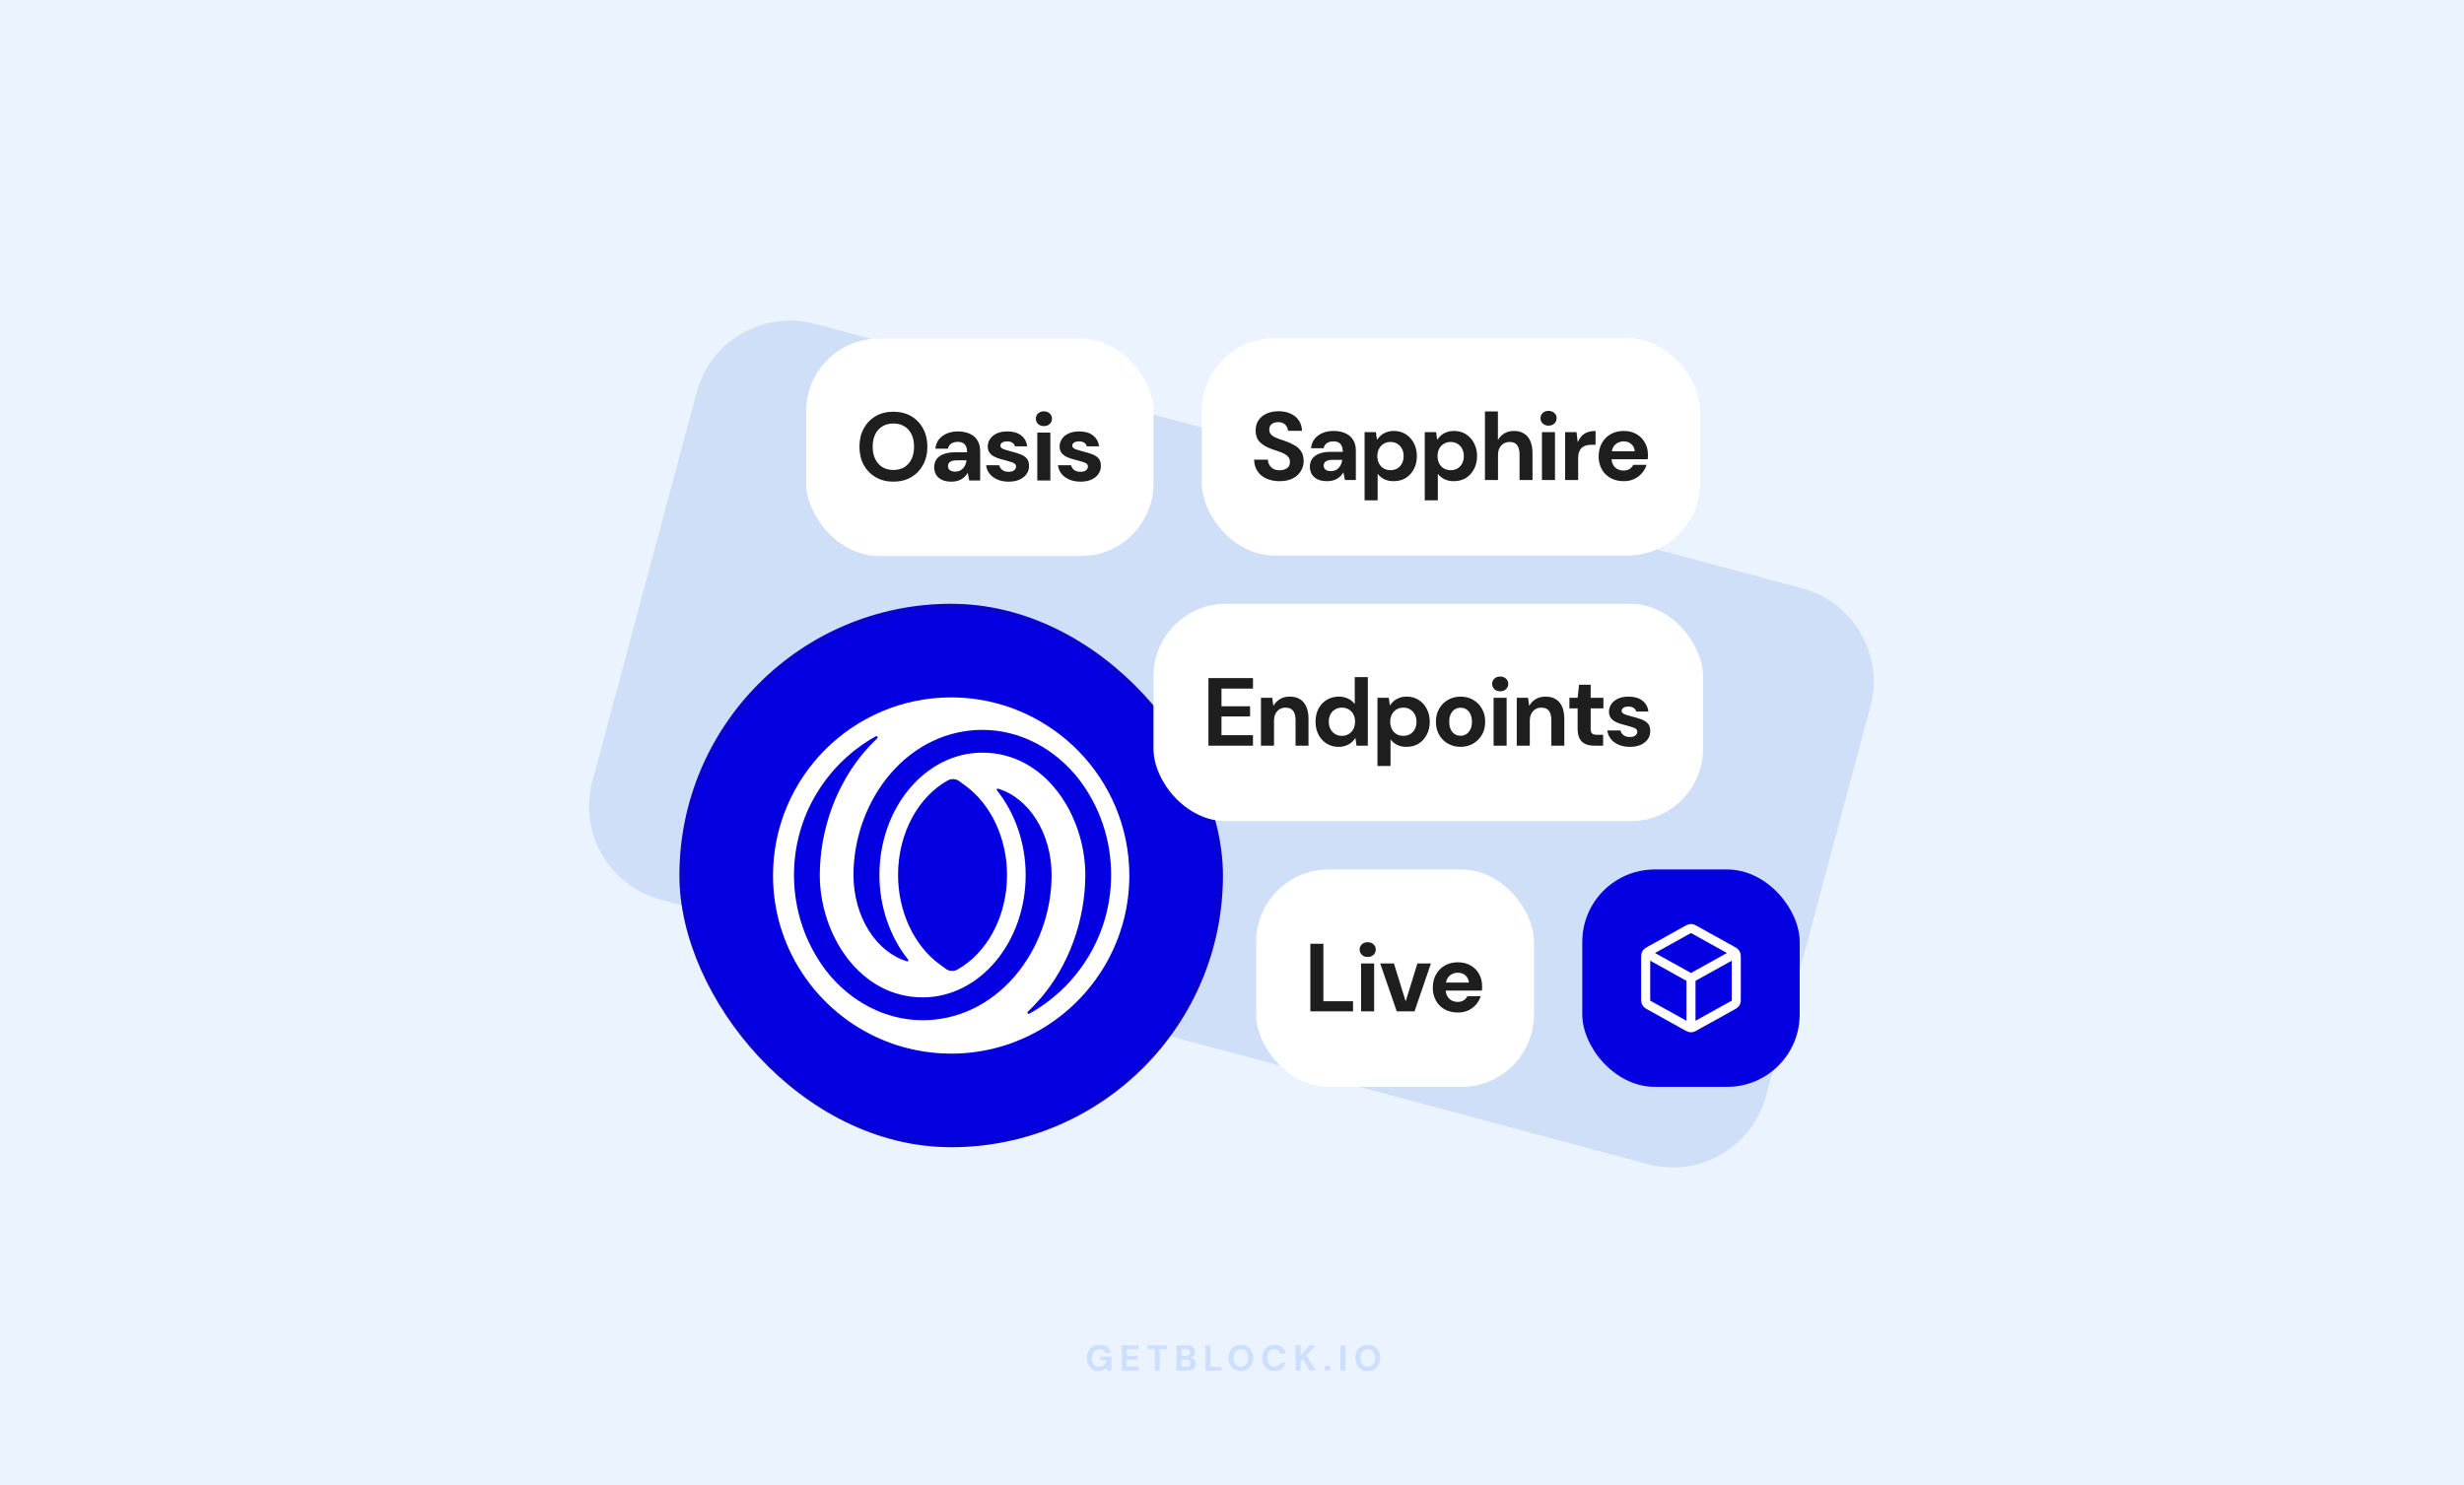 <svg width="816" height="492" viewBox="0 0 816 492" fill="none" xmlns="http://www.w3.org/2000/svg">
<rect width="816" height="492" fill="#EBF3FF"/>
<path d="M230.718 129.91C235.292 112.839 252.839 102.708 269.91 107.282L596.791 194.87C613.862 199.444 623.992 216.991 619.418 234.062L584.876 362.976C580.302 380.046 562.755 390.177 545.684 385.603L218.803 298.015C201.732 293.441 191.601 275.895 196.175 258.824L230.718 129.91Z" fill="#CFDFF8"/>
<path opacity="0.16" d="M363.914 454.144C363.122 454.144 362.426 453.968 361.826 453.616C361.234 453.256 360.774 452.756 360.446 452.116C360.118 451.468 359.954 450.716 359.954 449.86C359.954 448.996 360.122 448.236 360.458 447.58C360.794 446.916 361.278 446.396 361.91 446.02C362.55 445.644 363.306 445.456 364.178 445.456C365.17 445.456 365.99 445.692 366.638 446.164C367.294 446.636 367.714 447.292 367.898 448.132H366.098C365.978 447.764 365.754 447.476 365.426 447.268C365.098 447.052 364.678 446.944 364.166 446.944C363.622 446.944 363.158 447.064 362.774 447.304C362.39 447.544 362.098 447.88 361.898 448.312C361.698 448.744 361.598 449.26 361.598 449.86C361.598 450.468 361.698 450.984 361.898 451.408C362.098 451.832 362.382 452.156 362.75 452.38C363.126 452.596 363.566 452.704 364.07 452.704C364.806 452.704 365.362 452.508 365.738 452.116C366.122 451.716 366.35 451.2 366.422 450.568H364.358V449.356H368.054V454H366.566L366.434 452.932C366.258 453.196 366.05 453.42 365.81 453.604C365.578 453.78 365.306 453.912 364.994 454C364.682 454.096 364.322 454.144 363.914 454.144ZM371.537 454V445.6H377.057V446.908H373.157V449.104H376.697V450.364H373.157V452.692H377.057V454H371.537ZM382.432 454V446.908H379.972V445.6H386.488V446.908H384.04V454H382.432ZM389.604 454V445.6H393.048C393.632 445.6 394.124 445.692 394.524 445.876C394.924 446.06 395.224 446.316 395.424 446.644C395.632 446.964 395.736 447.336 395.736 447.76C395.736 448.184 395.644 448.54 395.46 448.828C395.276 449.116 395.032 449.34 394.728 449.5C394.432 449.652 394.104 449.74 393.744 449.764L393.936 449.632C394.32 449.648 394.66 449.752 394.956 449.944C395.26 450.128 395.496 450.376 395.664 450.688C395.84 451 395.928 451.34 395.928 451.708C395.928 452.156 395.82 452.552 395.604 452.896C395.388 453.24 395.076 453.512 394.668 453.712C394.26 453.904 393.76 454 393.168 454H389.604ZM391.224 452.68H392.904C393.344 452.68 393.684 452.58 393.924 452.38C394.164 452.18 394.284 451.892 394.284 451.516C394.284 451.14 394.16 450.848 393.912 450.64C393.664 450.424 393.32 450.316 392.88 450.316H391.224V452.68ZM391.224 449.104H392.784C393.208 449.104 393.532 449.008 393.756 448.816C393.98 448.624 394.092 448.352 394.092 448C394.092 447.656 393.98 447.388 393.756 447.196C393.532 446.996 393.204 446.896 392.772 446.896H391.224V449.104ZM399.211 454V445.6H400.831V452.74H404.515V454H399.211ZM410.912 454.144C410.104 454.144 409.392 453.96 408.776 453.592C408.168 453.224 407.692 452.716 407.348 452.068C407.004 451.412 406.832 450.656 406.832 449.8C406.832 448.944 407.004 448.192 407.348 447.544C407.692 446.888 408.168 446.376 408.776 446.008C409.392 445.64 410.104 445.456 410.912 445.456C411.72 445.456 412.428 445.64 413.036 446.008C413.652 446.376 414.132 446.888 414.476 447.544C414.82 448.192 414.992 448.944 414.992 449.8C414.992 450.656 414.82 451.412 414.476 452.068C414.132 452.716 413.652 453.224 413.036 453.592C412.428 453.96 411.72 454.144 410.912 454.144ZM410.912 452.692C411.408 452.692 411.836 452.576 412.196 452.344C412.564 452.104 412.844 451.768 413.036 451.336C413.236 450.904 413.336 450.392 413.336 449.8C413.336 449.2 413.236 448.688 413.036 448.264C412.844 447.832 412.564 447.5 412.196 447.268C411.836 447.036 411.408 446.92 410.912 446.92C410.424 446.92 409.996 447.036 409.628 447.268C409.26 447.5 408.976 447.832 408.776 448.264C408.576 448.688 408.476 449.2 408.476 449.8C408.476 450.392 408.576 450.904 408.776 451.336C408.976 451.768 409.26 452.104 409.628 452.344C409.996 452.576 410.424 452.692 410.912 452.692ZM422.053 454.144C421.221 454.144 420.505 453.964 419.905 453.604C419.305 453.236 418.845 452.728 418.525 452.08C418.205 451.424 418.045 450.668 418.045 449.812C418.045 448.956 418.205 448.2 418.525 447.544C418.845 446.888 419.305 446.376 419.905 446.008C420.505 445.64 421.221 445.456 422.053 445.456C423.069 445.456 423.897 445.708 424.537 446.212C425.185 446.716 425.589 447.428 425.749 448.348H423.985C423.881 447.9 423.665 447.552 423.337 447.304C423.009 447.048 422.577 446.92 422.041 446.92C421.553 446.92 421.133 447.04 420.781 447.28C420.429 447.512 420.157 447.844 419.965 448.276C419.781 448.7 419.689 449.212 419.689 449.812C419.689 450.404 419.781 450.916 419.965 451.348C420.157 451.78 420.429 452.112 420.781 452.344C421.133 452.576 421.553 452.692 422.041 452.692C422.577 452.692 423.005 452.576 423.325 452.344C423.653 452.104 423.873 451.772 423.985 451.348H425.749C425.589 452.22 425.185 452.904 424.537 453.4C423.897 453.896 423.069 454.144 422.053 454.144ZM429.077 454V445.6H430.697V448.924L433.733 445.6H435.737L432.641 448.924L435.821 454H433.841L431.489 450.184L430.697 451.024V454H429.077ZM439.603 454.06C439.307 454.06 439.063 453.972 438.871 453.796C438.687 453.612 438.595 453.388 438.595 453.124C438.595 452.86 438.687 452.64 438.871 452.464C439.063 452.28 439.307 452.188 439.603 452.188C439.899 452.188 440.139 452.28 440.323 452.464C440.507 452.64 440.599 452.86 440.599 453.124C440.599 453.388 440.507 453.612 440.323 453.796C440.139 453.972 439.899 454.06 439.603 454.06ZM443.921 454V445.6H445.541V454H443.921ZM452.961 454.144C452.153 454.144 451.441 453.96 450.825 453.592C450.217 453.224 449.741 452.716 449.397 452.068C449.053 451.412 448.881 450.656 448.881 449.8C448.881 448.944 449.053 448.192 449.397 447.544C449.741 446.888 450.217 446.376 450.825 446.008C451.441 445.64 452.153 445.456 452.961 445.456C453.769 445.456 454.477 445.64 455.085 446.008C455.701 446.376 456.181 446.888 456.525 447.544C456.869 448.192 457.041 448.944 457.041 449.8C457.041 450.656 456.869 451.412 456.525 452.068C456.181 452.716 455.701 453.224 455.085 453.592C454.477 453.96 453.769 454.144 452.961 454.144ZM452.961 452.692C453.457 452.692 453.885 452.576 454.245 452.344C454.613 452.104 454.893 451.768 455.085 451.336C455.285 450.904 455.385 450.392 455.385 449.8C455.385 449.2 455.285 448.688 455.085 448.264C454.893 447.832 454.613 447.5 454.245 447.268C453.885 447.036 453.457 446.92 452.961 446.92C452.473 446.92 452.045 447.036 451.677 447.268C451.309 447.5 451.025 447.832 450.825 448.264C450.625 448.688 450.525 449.2 450.525 449.8C450.525 450.392 450.625 450.904 450.825 451.336C451.025 451.768 451.309 452.104 451.677 452.344C452.045 452.576 452.473 452.692 452.961 452.692Z" fill="#2772F5"/>
<rect x="267" y="112.159" width="115" height="72" rx="24" fill="white"/>
<path d="M295.855 159.543C293.636 159.543 291.684 159.052 289.999 158.071C288.314 157.089 286.991 155.735 286.031 154.007C285.092 152.257 284.623 150.241 284.623 147.959C284.623 145.676 285.092 143.671 286.031 141.943C286.991 140.193 288.314 138.828 289.999 137.847C291.684 136.865 293.636 136.375 295.855 136.375C298.095 136.375 300.058 136.865 301.743 137.847C303.428 138.828 304.74 140.193 305.679 141.943C306.639 143.671 307.119 145.676 307.119 147.959C307.119 150.241 306.639 152.257 305.679 154.007C304.74 155.735 303.428 157.089 301.743 158.071C300.058 159.052 298.095 159.543 295.855 159.543ZM295.855 155.671C297.263 155.671 298.479 155.361 299.503 154.743C300.527 154.103 301.316 153.207 301.871 152.055C302.426 150.903 302.703 149.537 302.703 147.959C302.703 146.359 302.426 144.993 301.871 143.863C301.316 142.711 300.527 141.825 299.503 141.207C298.479 140.588 297.263 140.279 295.855 140.279C294.49 140.279 293.284 140.588 292.239 141.207C291.215 141.825 290.415 142.711 289.839 143.863C289.284 144.993 289.007 146.359 289.007 147.959C289.007 149.537 289.284 150.903 289.839 152.055C290.415 153.207 291.215 154.103 292.239 154.743C293.284 155.361 294.49 155.671 295.855 155.671ZM315.094 159.543C313.792 159.543 312.715 159.329 311.862 158.903C311.008 158.476 310.379 157.9 309.974 157.175C309.568 156.449 309.366 155.649 309.366 154.775C309.366 153.793 309.611 152.929 310.102 152.183C310.614 151.436 311.382 150.86 312.406 150.455C313.43 150.028 314.72 149.815 316.278 149.815H320.278C320.278 149.025 320.16 148.385 319.926 147.895C319.712 147.383 319.371 146.999 318.902 146.743C318.454 146.487 317.878 146.359 317.174 146.359C316.342 146.359 315.627 146.551 315.03 146.935C314.454 147.297 314.091 147.863 313.942 148.631H309.75C309.878 147.457 310.262 146.444 310.902 145.591C311.563 144.737 312.438 144.076 313.526 143.607C314.614 143.137 315.83 142.903 317.174 142.903C318.71 142.903 320.032 143.159 321.142 143.671C322.251 144.161 323.104 144.897 323.702 145.879C324.299 146.839 324.598 148.012 324.598 149.399V159.159H320.982L320.502 156.695H320.438C320.16 157.143 319.84 157.548 319.478 157.911C319.115 158.252 318.71 158.551 318.262 158.807C317.835 159.041 317.355 159.223 316.822 159.351C316.288 159.479 315.712 159.543 315.094 159.543ZM316.31 156.215C316.886 156.215 317.398 156.119 317.846 155.927C318.294 155.713 318.667 155.436 318.966 155.095C319.286 154.753 319.531 154.359 319.702 153.911C319.894 153.441 320.022 152.961 320.086 152.471H316.758C316.096 152.471 315.552 152.556 315.126 152.727C314.72 152.876 314.422 153.1 314.23 153.399C314.038 153.676 313.942 154.007 313.942 154.391C313.942 154.775 314.038 155.105 314.23 155.383C314.422 155.66 314.699 155.873 315.062 156.023C315.424 156.151 315.84 156.215 316.31 156.215ZM334.054 159.543C332.646 159.543 331.398 159.308 330.31 158.839C329.222 158.369 328.358 157.729 327.718 156.919C327.078 156.087 326.694 155.148 326.566 154.103H330.886C330.993 154.487 331.174 154.849 331.43 155.191C331.686 155.511 332.028 155.777 332.454 155.991C332.902 156.183 333.414 156.279 333.99 156.279C334.566 156.279 335.036 156.204 335.398 156.055C335.761 155.884 336.028 155.671 336.198 155.415C336.39 155.137 336.486 154.86 336.486 154.583C336.486 154.156 336.348 153.836 336.07 153.623C335.814 153.388 335.43 153.196 334.918 153.047C334.428 152.876 333.841 152.705 333.158 152.535C332.476 152.364 331.772 152.172 331.046 151.959C330.342 151.745 329.692 151.479 329.094 151.159C328.497 150.817 328.017 150.391 327.654 149.879C327.292 149.345 327.11 148.684 327.11 147.895C327.11 146.977 327.366 146.145 327.878 145.399C328.39 144.631 329.126 144.023 330.086 143.575C331.068 143.127 332.241 142.903 333.606 142.903C335.505 142.903 337.02 143.34 338.15 144.215C339.302 145.089 339.974 146.295 340.166 147.831H336.102C335.996 147.319 335.718 146.924 335.27 146.647C334.844 146.348 334.278 146.199 333.574 146.199C332.849 146.199 332.284 146.337 331.878 146.615C331.494 146.892 331.302 147.233 331.302 147.639C331.302 147.937 331.43 148.193 331.686 148.407C331.964 148.62 332.348 148.801 332.838 148.951C333.329 149.1 333.916 149.271 334.598 149.463C335.75 149.74 336.785 150.049 337.702 150.391C338.641 150.711 339.388 151.169 339.942 151.767C340.497 152.343 340.774 153.185 340.774 154.295C340.796 155.297 340.529 156.193 339.974 156.983C339.441 157.772 338.662 158.401 337.638 158.871C336.636 159.319 335.441 159.543 334.054 159.543ZM343.523 159.159V143.287H347.843V159.159H343.523ZM345.699 141.143C344.91 141.143 344.27 140.908 343.779 140.439C343.289 139.969 343.043 139.383 343.043 138.679C343.043 137.975 343.289 137.399 343.779 136.951C344.27 136.481 344.91 136.247 345.699 136.247C346.489 136.247 347.129 136.481 347.619 136.951C348.131 137.399 348.387 137.975 348.387 138.679C348.387 139.383 348.131 139.969 347.619 140.439C347.129 140.908 346.489 141.143 345.699 141.143ZM357.852 159.543C356.444 159.543 355.196 159.308 354.108 158.839C353.02 158.369 352.156 157.729 351.516 156.919C350.876 156.087 350.492 155.148 350.364 154.103H354.684C354.791 154.487 354.972 154.849 355.228 155.191C355.484 155.511 355.825 155.777 356.252 155.991C356.7 156.183 357.212 156.279 357.788 156.279C358.364 156.279 358.833 156.204 359.196 156.055C359.559 155.884 359.825 155.671 359.996 155.415C360.188 155.137 360.284 154.86 360.284 154.583C360.284 154.156 360.145 153.836 359.868 153.623C359.612 153.388 359.228 153.196 358.716 153.047C358.225 152.876 357.639 152.705 356.956 152.535C356.273 152.364 355.569 152.172 354.844 151.959C354.14 151.745 353.489 151.479 352.892 151.159C352.295 150.817 351.815 150.391 351.452 149.879C351.089 149.345 350.908 148.684 350.908 147.895C350.908 146.977 351.164 146.145 351.676 145.399C352.188 144.631 352.924 144.023 353.884 143.575C354.865 143.127 356.039 142.903 357.404 142.903C359.303 142.903 360.817 143.34 361.948 144.215C363.1 145.089 363.772 146.295 363.964 147.831H359.9C359.793 147.319 359.516 146.924 359.068 146.647C358.641 146.348 358.076 146.199 357.372 146.199C356.647 146.199 356.081 146.337 355.676 146.615C355.292 146.892 355.1 147.233 355.1 147.639C355.1 147.937 355.228 148.193 355.484 148.407C355.761 148.62 356.145 148.801 356.636 148.951C357.127 149.1 357.713 149.271 358.396 149.463C359.548 149.74 360.583 150.049 361.5 150.391C362.439 150.711 363.185 151.169 363.74 151.767C364.295 152.343 364.572 153.185 364.572 154.295C364.593 155.297 364.327 156.193 363.772 156.983C363.239 157.772 362.46 158.401 361.436 158.871C360.433 159.319 359.239 159.543 357.852 159.543Z" fill="#1E1E1F"/>
<rect x="398" y="112" width="165" height="72" rx="24" fill="white"/>
<path d="M423.797 159.384C422.176 159.384 420.725 159.107 419.445 158.552C418.187 157.997 417.195 157.187 416.469 156.12C415.744 155.053 415.36 153.763 415.317 152.248H419.893C419.915 152.909 420.085 153.507 420.405 154.04C420.725 154.573 421.163 155 421.717 155.32C422.293 155.619 422.987 155.768 423.797 155.768C424.459 155.768 425.035 155.661 425.525 155.448C426.037 155.235 426.443 154.936 426.741 154.552C427.04 154.147 427.189 153.645 427.189 153.048C427.189 152.408 427.029 151.875 426.709 151.448C426.389 151.021 425.952 150.659 425.397 150.36C424.843 150.04 424.203 149.763 423.477 149.528C422.773 149.293 422.037 149.048 421.269 148.792C419.499 148.173 418.144 147.384 417.205 146.424C416.288 145.464 415.829 144.184 415.829 142.584C415.829 141.261 416.149 140.131 416.789 139.192C417.429 138.232 418.325 137.496 419.477 136.984C420.629 136.472 421.941 136.216 423.413 136.216C424.928 136.216 426.261 136.483 427.413 137.016C428.565 137.528 429.472 138.275 430.133 139.256C430.795 140.237 431.147 141.389 431.189 142.712H426.549C426.528 142.179 426.379 141.699 426.101 141.272C425.845 140.824 425.483 140.472 425.013 140.216C424.544 139.96 423.989 139.832 423.349 139.832C422.795 139.811 422.283 139.896 421.813 140.088C421.365 140.259 421.003 140.536 420.725 140.92C420.469 141.283 420.341 141.741 420.341 142.296C420.341 142.829 420.469 143.277 420.725 143.64C420.981 144.003 421.333 144.323 421.781 144.6C422.251 144.856 422.805 145.101 423.445 145.336C424.085 145.571 424.789 145.816 425.557 146.072C426.688 146.456 427.712 146.915 428.629 147.448C429.568 147.96 430.315 148.632 430.869 149.464C431.445 150.296 431.733 151.384 431.733 152.728C431.733 153.923 431.424 155.021 430.805 156.024C430.208 157.027 429.323 157.837 428.149 158.456C426.976 159.075 425.525 159.384 423.797 159.384ZM439.511 159.384C438.21 159.384 437.132 159.171 436.279 158.744C435.426 158.317 434.796 157.741 434.391 157.016C433.986 156.291 433.783 155.491 433.783 154.616C433.783 153.635 434.028 152.771 434.519 152.024C435.031 151.277 435.799 150.701 436.823 150.296C437.847 149.869 439.138 149.656 440.695 149.656H444.695C444.695 148.867 444.578 148.227 444.343 147.736C444.13 147.224 443.788 146.84 443.319 146.584C442.871 146.328 442.295 146.2 441.591 146.2C440.759 146.2 440.044 146.392 439.447 146.776C438.871 147.139 438.508 147.704 438.359 148.472H434.167C434.295 147.299 434.679 146.285 435.319 145.432C435.98 144.579 436.855 143.917 437.943 143.448C439.031 142.979 440.247 142.744 441.591 142.744C443.127 142.744 444.45 143 445.559 143.512C446.668 144.003 447.522 144.739 448.119 145.72C448.716 146.68 449.015 147.853 449.015 149.24V159H445.399L444.919 156.536H444.855C444.578 156.984 444.258 157.389 443.895 157.752C443.532 158.093 443.127 158.392 442.679 158.648C442.252 158.883 441.772 159.064 441.239 159.192C440.706 159.32 440.13 159.384 439.511 159.384ZM440.727 156.056C441.303 156.056 441.815 155.96 442.263 155.768C442.711 155.555 443.084 155.277 443.383 154.936C443.703 154.595 443.948 154.2 444.119 153.752C444.311 153.283 444.439 152.803 444.503 152.312H441.175C440.514 152.312 439.97 152.397 439.543 152.568C439.138 152.717 438.839 152.941 438.647 153.24C438.455 153.517 438.359 153.848 438.359 154.232C438.359 154.616 438.455 154.947 438.647 155.224C438.839 155.501 439.116 155.715 439.479 155.864C439.842 155.992 440.258 156.056 440.727 156.056ZM451.912 165.72V143.128H455.656L456.008 145.624H456.072C456.435 145.069 456.872 144.579 457.384 144.152C457.917 143.704 458.536 143.363 459.24 143.128C459.944 142.872 460.733 142.744 461.608 142.744C463.101 142.744 464.413 143.107 465.544 143.832C466.696 144.557 467.592 145.549 468.232 146.808C468.893 148.045 469.224 149.475 469.224 151.096C469.224 152.675 468.893 154.093 468.232 155.352C467.592 156.611 466.696 157.603 465.544 158.328C464.392 159.032 463.048 159.384 461.512 159.384C460.317 159.384 459.272 159.16 458.376 158.712C457.48 158.243 456.765 157.645 456.232 156.92V165.72H451.912ZM460.488 155.736C461.341 155.736 462.099 155.544 462.76 155.16C463.421 154.755 463.933 154.2 464.296 153.496C464.659 152.792 464.84 151.992 464.84 151.096C464.84 150.179 464.659 149.368 464.296 148.664C463.933 147.96 463.421 147.405 462.76 147C462.099 146.595 461.341 146.392 460.488 146.392C459.635 146.392 458.877 146.595 458.216 147C457.555 147.405 457.043 147.96 456.68 148.664C456.317 149.347 456.136 150.147 456.136 151.064C456.136 151.981 456.317 152.792 456.68 153.496C457.043 154.2 457.555 154.755 458.216 155.16C458.877 155.544 459.635 155.736 460.488 155.736ZM471.842 165.72V143.128H475.586L475.938 145.624H476.002C476.365 145.069 476.802 144.579 477.314 144.152C477.847 143.704 478.466 143.363 479.17 143.128C479.874 142.872 480.663 142.744 481.538 142.744C483.031 142.744 484.343 143.107 485.474 143.832C486.626 144.557 487.522 145.549 488.162 146.808C488.823 148.045 489.154 149.475 489.154 151.096C489.154 152.675 488.823 154.093 488.162 155.352C487.522 156.611 486.626 157.603 485.474 158.328C484.322 159.032 482.978 159.384 481.442 159.384C480.247 159.384 479.202 159.16 478.306 158.712C477.41 158.243 476.695 157.645 476.162 156.92V165.72H471.842ZM480.418 155.736C481.271 155.736 482.029 155.544 482.69 155.16C483.351 154.755 483.863 154.2 484.226 153.496C484.589 152.792 484.77 151.992 484.77 151.096C484.77 150.179 484.589 149.368 484.226 148.664C483.863 147.96 483.351 147.405 482.69 147C482.029 146.595 481.271 146.392 480.418 146.392C479.565 146.392 478.807 146.595 478.146 147C477.485 147.405 476.973 147.96 476.61 148.664C476.247 149.347 476.066 150.147 476.066 151.064C476.066 151.981 476.247 152.792 476.61 153.496C476.973 154.2 477.485 154.755 478.146 155.16C478.807 155.544 479.565 155.736 480.418 155.736ZM491.772 159V136.28H496.06V145.656H496.124C496.657 144.739 497.372 144.024 498.268 143.512C499.164 143 500.22 142.744 501.436 142.744C502.716 142.744 503.804 143.032 504.7 143.608C505.617 144.163 506.311 144.984 506.78 146.072C507.271 147.16 507.516 148.504 507.516 150.104V159H503.228V150.488C503.228 149.165 502.961 148.152 502.428 147.448C501.916 146.744 501.084 146.392 499.932 146.392C499.185 146.392 498.524 146.573 497.948 146.936C497.372 147.277 496.913 147.779 496.572 148.44C496.252 149.08 496.092 149.869 496.092 150.808V159H491.772ZM510.645 159V143.128H514.965V159H510.645ZM512.821 140.984C512.031 140.984 511.391 140.749 510.901 140.28C510.41 139.811 510.165 139.224 510.165 138.52C510.165 137.816 510.41 137.24 510.901 136.792C511.391 136.323 512.031 136.088 512.821 136.088C513.61 136.088 514.25 136.323 514.741 136.792C515.253 137.24 515.509 137.816 515.509 138.52C515.509 139.224 515.253 139.811 514.741 140.28C514.25 140.749 513.61 140.984 512.821 140.984ZM518.317 159V143.128H522.093L522.477 146.36H522.541C522.968 145.464 523.458 144.749 524.013 144.216C524.589 143.683 525.24 143.309 525.965 143.096C526.69 142.861 527.501 142.744 528.397 142.744V147.32H527.213C526.509 147.32 525.869 147.395 525.293 147.544C524.738 147.693 524.258 147.949 523.853 148.312C523.469 148.653 523.17 149.112 522.957 149.688C522.744 150.264 522.637 150.979 522.637 151.832V159H518.317ZM537.711 159.384C536.09 159.384 534.65 159.043 533.391 158.36C532.154 157.677 531.183 156.717 530.479 155.48C529.775 154.243 529.423 152.824 529.423 151.224C529.423 149.56 529.765 148.099 530.447 146.84C531.151 145.56 532.122 144.557 533.359 143.832C534.618 143.107 536.079 142.744 537.743 142.744C539.322 142.744 540.709 143.085 541.903 143.768C543.119 144.451 544.058 145.389 544.719 146.584C545.402 147.757 545.743 149.091 545.743 150.584C545.743 150.797 545.743 151.043 545.743 151.32C545.743 151.576 545.722 151.843 545.679 152.12H532.495V149.464H541.359C541.295 148.483 540.922 147.693 540.239 147.096C539.578 146.499 538.746 146.2 537.743 146.2C536.997 146.2 536.314 146.371 535.695 146.712C535.077 147.032 534.586 147.523 534.223 148.184C533.861 148.845 533.679 149.688 533.679 150.712V151.64C533.679 152.515 533.85 153.272 534.191 153.912C534.533 154.531 535.002 155.011 535.599 155.352C536.218 155.693 536.911 155.864 537.679 155.864C538.469 155.864 539.13 155.693 539.663 155.352C540.197 154.989 540.602 154.531 540.879 153.976H545.295C544.975 154.979 544.463 155.896 543.759 156.728C543.055 157.539 542.191 158.189 541.167 158.68C540.143 159.149 538.991 159.384 537.711 159.384Z" fill="#1E1E1F"/>
<rect x="225" y="200" width="180" height="180" rx="90" fill="#0500E2"/>
<rect x="226" y="201" width="178" height="178" rx="89" stroke="#1E1E1F" stroke-opacity="0.08" stroke-width="2"/>
<path d="M357.112 248.731C352.157 243.677 346.297 239.525 339.806 236.502C339.542 236.366 339.274 236.242 338.996 236.126C337.721 235.556 336.432 235.014 335.111 234.534C331.415 233.191 327.548 232.211 323.553 231.627C320.759 231.22 317.905 231 315.001 231C282.468 231 256 257.466 256 290C256 315.345 272.066 337.005 294.548 345.339C297.193 346.319 299.926 347.112 302.732 347.708C306.692 348.549 310.794 349 314.999 349C337.409 349 356.938 336.439 366.924 317.989C371.434 309.656 374 300.123 374 290C374 273.947 367.548 259.38 357.11 248.731H357.112ZM273.598 321.564C266.627 312.368 262.942 301.398 262.942 289.839C262.942 270.1 273.885 252.871 290.022 243.899C290.449 243.66 290.871 244.227 290.515 244.562C289.041 245.951 287.626 247.434 286.274 249.014C276.921 259.953 271.533 274.828 271.486 289.839C271.486 309.327 284.522 330.362 305.583 330.362C324.379 330.362 339.669 312.183 339.669 289.839C339.669 279.34 336.15 269.26 330.14 261.779C329.927 261.515 330.179 261.141 330.503 261.236C340.662 264.241 348.26 275.924 348.26 289.839C348.26 302.124 343.803 314.353 336.031 323.394C327.975 332.765 317.161 337.929 305.583 337.933C293.39 337.933 281.722 331.955 273.597 321.566L273.598 321.564ZM357.338 258.145C364.304 267.318 367.98 278.271 367.969 289.828C367.969 309.566 357.026 326.796 340.887 335.768C340.46 336.006 340.038 335.44 340.394 335.105C341.869 333.716 343.283 332.231 344.635 330.653C353.988 319.716 359.376 304.839 359.423 289.828C359.423 270.339 346.387 249.305 325.326 249.305C306.53 249.305 291.24 267.484 291.24 289.828C291.24 300.326 294.761 310.408 300.771 317.89C300.982 318.154 300.732 318.528 300.407 318.433C290.247 315.429 282.649 303.749 282.649 289.84C282.649 277.558 287.106 265.331 294.88 256.292C302.939 246.92 313.755 241.758 325.338 241.758C337.522 241.758 349.186 247.731 357.34 258.145H357.338ZM333.502 289.84C333.502 303.758 326.742 315.768 317.051 321.161C315.851 321.829 314.372 321.746 313.261 320.937L311.188 319.425C302.689 313.223 297.408 301.882 297.408 289.83C297.408 275.913 304.169 263.903 313.861 258.51C315.063 257.842 316.542 257.925 317.651 258.734L319.723 260.247C328.222 266.448 333.502 277.787 333.502 289.842V289.84Z" fill="white"/>
<rect x="382" y="200" width="182" height="72" rx="24" fill="white"/>
<path d="M400.197 247V224.6H414.949V228.088H404.517V233.944H413.989V237.304H404.517V243.512H414.949V247H400.197ZM417.593 247V231.128H421.337L421.689 233.752H421.753C422.265 232.835 422.969 232.109 423.865 231.576C424.761 231.021 425.859 230.744 427.161 230.744C428.483 230.744 429.603 231.032 430.521 231.608C431.438 232.163 432.131 232.984 432.601 234.072C433.091 235.16 433.337 236.504 433.337 238.104V247H429.049V238.488C429.049 237.165 428.782 236.152 428.249 235.448C427.715 234.744 426.862 234.392 425.689 234.392C424.963 234.392 424.313 234.573 423.737 234.936C423.182 235.277 422.734 235.779 422.393 236.44C422.073 237.08 421.913 237.869 421.913 238.808V247H417.593ZM443.284 247.384C441.79 247.384 440.468 247.021 439.316 246.296C438.185 245.571 437.289 244.579 436.628 243.32C435.988 242.061 435.668 240.632 435.668 239.032C435.668 237.453 435.988 236.035 436.628 234.776C437.289 233.517 438.196 232.536 439.348 231.832C440.521 231.107 441.865 230.744 443.38 230.744C444.574 230.744 445.62 230.979 446.516 231.448C447.412 231.896 448.126 232.483 448.66 233.208V224.28H452.98V247H449.236L448.884 244.504H448.82C448.457 245.059 448.009 245.56 447.476 246.008C446.964 246.435 446.356 246.765 445.652 247C444.969 247.256 444.18 247.384 443.284 247.384ZM444.404 243.736C445.257 243.736 446.014 243.533 446.676 243.128C447.337 242.723 447.849 242.168 448.212 241.464C448.574 240.76 448.756 239.949 448.756 239.032C448.756 238.136 448.574 237.336 448.212 236.632C447.849 235.928 447.337 235.384 446.676 235C446.014 234.595 445.246 234.392 444.372 234.392C443.54 234.392 442.793 234.595 442.132 235C441.47 235.384 440.958 235.928 440.596 236.632C440.233 237.336 440.052 238.136 440.052 239.032C440.052 239.949 440.233 240.76 440.596 241.464C440.958 242.168 441.47 242.723 442.132 243.128C442.793 243.533 443.55 243.736 444.404 243.736ZM456.174 253.72V231.128H459.918L460.27 233.624H460.334C460.696 233.069 461.134 232.579 461.646 232.152C462.179 231.704 462.798 231.363 463.502 231.128C464.206 230.872 464.995 230.744 465.87 230.744C467.363 230.744 468.675 231.107 469.806 231.832C470.958 232.557 471.854 233.549 472.494 234.808C473.155 236.045 473.486 237.475 473.486 239.096C473.486 240.675 473.155 242.093 472.494 243.352C471.854 244.611 470.958 245.603 469.806 246.328C468.654 247.032 467.31 247.384 465.774 247.384C464.579 247.384 463.534 247.16 462.638 246.712C461.742 246.243 461.027 245.645 460.494 244.92V253.72H456.174ZM464.75 243.736C465.603 243.736 466.36 243.544 467.022 243.16C467.683 242.755 468.195 242.2 468.558 241.496C468.92 240.792 469.102 239.992 469.102 239.096C469.102 238.179 468.92 237.368 468.558 236.664C468.195 235.96 467.683 235.405 467.022 235C466.36 234.595 465.603 234.392 464.75 234.392C463.896 234.392 463.139 234.595 462.478 235C461.816 235.405 461.304 235.96 460.942 236.664C460.579 237.347 460.398 238.147 460.398 239.064C460.398 239.981 460.579 240.792 460.942 241.496C461.304 242.2 461.816 242.755 462.478 243.16C463.139 243.544 463.896 243.736 464.75 243.736ZM483.688 247.384C482.152 247.384 480.765 247.032 479.528 246.328C478.29 245.624 477.309 244.643 476.584 243.384C475.88 242.125 475.528 240.685 475.528 239.064C475.528 237.421 475.89 235.981 476.616 234.744C477.341 233.485 478.322 232.504 479.56 231.8C480.797 231.096 482.173 230.744 483.688 230.744C485.224 230.744 486.61 231.096 487.848 231.8C489.085 232.504 490.056 233.485 490.76 234.744C491.485 235.981 491.848 237.421 491.848 239.064C491.848 240.707 491.485 242.157 490.76 243.416C490.034 244.653 489.053 245.624 487.816 246.328C486.6 247.032 485.224 247.384 483.688 247.384ZM483.688 243.704C484.37 243.704 484.989 243.533 485.544 243.192C486.12 242.851 486.578 242.339 486.92 241.656C487.282 240.952 487.464 240.088 487.464 239.064C487.464 238.04 487.282 237.187 486.92 236.504C486.578 235.8 486.13 235.277 485.576 234.936C485.021 234.595 484.402 234.424 483.72 234.424C483.037 234.424 482.408 234.595 481.832 234.936C481.256 235.277 480.797 235.8 480.456 236.504C480.114 237.187 479.944 238.04 479.944 239.064C479.944 240.088 480.114 240.952 480.456 241.656C480.797 242.339 481.245 242.851 481.8 243.192C482.376 243.533 483.005 243.704 483.688 243.704ZM494.633 247V231.128H498.953V247H494.633ZM496.809 228.984C496.019 228.984 495.379 228.749 494.889 228.28C494.398 227.811 494.153 227.224 494.153 226.52C494.153 225.816 494.398 225.24 494.889 224.792C495.379 224.323 496.019 224.088 496.809 224.088C497.598 224.088 498.238 224.323 498.729 224.792C499.241 225.24 499.497 225.816 499.497 226.52C499.497 227.224 499.241 227.811 498.729 228.28C498.238 228.749 497.598 228.984 496.809 228.984ZM502.305 247V231.128H506.049L506.401 233.752H506.465C506.977 232.835 507.681 232.109 508.577 231.576C509.473 231.021 510.572 230.744 511.873 230.744C513.196 230.744 514.316 231.032 515.233 231.608C516.151 232.163 516.844 232.984 517.313 234.072C517.804 235.16 518.049 236.504 518.049 238.104V247H513.761V238.488C513.761 237.165 513.495 236.152 512.961 235.448C512.428 234.744 511.575 234.392 510.401 234.392C509.676 234.392 509.025 234.573 508.449 234.936C507.895 235.277 507.447 235.779 507.105 236.44C506.785 237.08 506.625 237.869 506.625 238.808V247H502.305ZM528.092 247C526.962 247 525.97 246.829 525.116 246.488C524.284 246.125 523.634 245.539 523.164 244.728C522.695 243.896 522.46 242.765 522.46 241.336V234.648H519.74V231.128H522.46L522.94 226.808H526.78V231.128H531.004V234.648H526.78V241.4C526.78 242.147 526.94 242.669 527.26 242.968C527.58 243.245 528.124 243.384 528.892 243.384H530.908V247H528.092ZM539.79 247.384C538.382 247.384 537.134 247.149 536.046 246.68C534.958 246.211 534.094 245.571 533.454 244.76C532.814 243.928 532.43 242.989 532.302 241.944H536.622C536.729 242.328 536.91 242.691 537.166 243.032C537.422 243.352 537.763 243.619 538.19 243.832C538.638 244.024 539.15 244.12 539.726 244.12C540.302 244.12 540.771 244.045 541.134 243.896C541.497 243.725 541.763 243.512 541.934 243.256C542.126 242.979 542.222 242.701 542.222 242.424C542.222 241.997 542.083 241.677 541.806 241.464C541.55 241.229 541.166 241.037 540.654 240.888C540.163 240.717 539.577 240.547 538.894 240.376C538.211 240.205 537.507 240.013 536.782 239.8C536.078 239.587 535.427 239.32 534.83 239C534.233 238.659 533.753 238.232 533.39 237.72C533.027 237.187 532.846 236.525 532.846 235.736C532.846 234.819 533.102 233.987 533.614 233.24C534.126 232.472 534.862 231.864 535.822 231.416C536.803 230.968 537.977 230.744 539.342 230.744C541.241 230.744 542.755 231.181 543.886 232.056C545.038 232.931 545.71 234.136 545.902 235.672H541.838C541.731 235.16 541.454 234.765 541.006 234.488C540.579 234.189 540.014 234.04 539.31 234.04C538.585 234.04 538.019 234.179 537.614 234.456C537.23 234.733 537.038 235.075 537.038 235.48C537.038 235.779 537.166 236.035 537.422 236.248C537.699 236.461 538.083 236.643 538.574 236.792C539.065 236.941 539.651 237.112 540.334 237.304C541.486 237.581 542.521 237.891 543.438 238.232C544.377 238.552 545.123 239.011 545.678 239.608C546.233 240.184 546.51 241.027 546.51 242.136C546.531 243.139 546.265 244.035 545.71 244.824C545.177 245.613 544.398 246.243 543.374 246.712C542.371 247.16 541.177 247.384 539.79 247.384Z" fill="#1E1E1F"/>
<rect x="416" y="288" width="92" height="72" rx="24" fill="white"/>
<path d="M433.944 335V312.6H438.264V331.64H448.088V335H433.944ZM450.753 335V319.128H455.073V335H450.753ZM452.929 316.984C452.14 316.984 451.5 316.749 451.009 316.28C450.519 315.811 450.273 315.224 450.273 314.52C450.273 313.816 450.519 313.24 451.009 312.792C451.5 312.323 452.14 312.088 452.929 312.088C453.719 312.088 454.359 312.323 454.849 312.792C455.361 313.24 455.617 313.816 455.617 314.52C455.617 315.224 455.361 315.811 454.849 316.28C454.359 316.749 453.719 316.984 452.929 316.984ZM462.554 335L457.082 319.128H461.626L465.466 331.544H465.562L469.402 319.128H473.882L468.442 335H462.554ZM482.789 335.384C481.168 335.384 479.728 335.043 478.469 334.36C477.232 333.677 476.261 332.717 475.557 331.48C474.853 330.243 474.501 328.824 474.501 327.224C474.501 325.56 474.842 324.099 475.525 322.84C476.229 321.56 477.2 320.557 478.437 319.832C479.696 319.107 481.157 318.744 482.821 318.744C484.4 318.744 485.786 319.085 486.981 319.768C488.197 320.451 489.136 321.389 489.797 322.584C490.48 323.757 490.821 325.091 490.821 326.584C490.821 326.797 490.821 327.043 490.821 327.32C490.821 327.576 490.8 327.843 490.757 328.12H477.573V325.464H486.437C486.373 324.483 486 323.693 485.317 323.096C484.656 322.499 483.824 322.2 482.821 322.2C482.074 322.2 481.392 322.371 480.773 322.712C480.154 323.032 479.664 323.523 479.301 324.184C478.938 324.845 478.757 325.688 478.757 326.712V327.64C478.757 328.515 478.928 329.272 479.269 329.912C479.61 330.531 480.08 331.011 480.677 331.352C481.296 331.693 481.989 331.864 482.757 331.864C483.546 331.864 484.208 331.693 484.741 331.352C485.274 330.989 485.68 330.531 485.957 329.976H490.373C490.053 330.979 489.541 331.896 488.837 332.728C488.133 333.539 487.269 334.189 486.245 334.68C485.221 335.149 484.069 335.384 482.789 335.384Z" fill="#1E1E1F"/>
<rect x="524" y="288" width="72" height="72" rx="24" fill="#0500E2"/>
<path d="M574.167 316.13L560 324M560 324L545.833 316.13M560 324L560 339.833M575 330.764V317.236C575 316.665 575 316.379 574.916 316.124C574.841 315.899 574.72 315.692 574.559 315.518C574.377 315.321 574.128 315.182 573.628 314.905L561.295 308.053C560.822 307.79 560.586 307.659 560.336 307.607C560.114 307.562 559.886 307.562 559.664 307.607C559.414 307.659 559.178 307.79 558.705 308.053L546.372 314.905C545.872 315.182 545.623 315.321 545.441 315.518C545.28 315.692 545.159 315.899 545.084 316.124C545 316.379 545 316.665 545 317.236V330.764C545 331.335 545 331.621 545.084 331.876C545.159 332.101 545.28 332.308 545.441 332.482C545.623 332.679 545.872 332.818 546.372 333.095L558.705 339.947C559.178 340.21 559.414 340.341 559.664 340.393C559.886 340.438 560.114 340.438 560.336 340.393C560.586 340.341 560.822 340.21 561.295 339.947L573.628 333.095C574.128 332.818 574.377 332.679 574.559 332.482C574.72 332.308 574.841 332.101 574.916 331.876C575 331.621 575 331.335 575 330.764Z" stroke="white" stroke-width="3" stroke-linecap="round" stroke-linejoin="round"/>
</svg>
